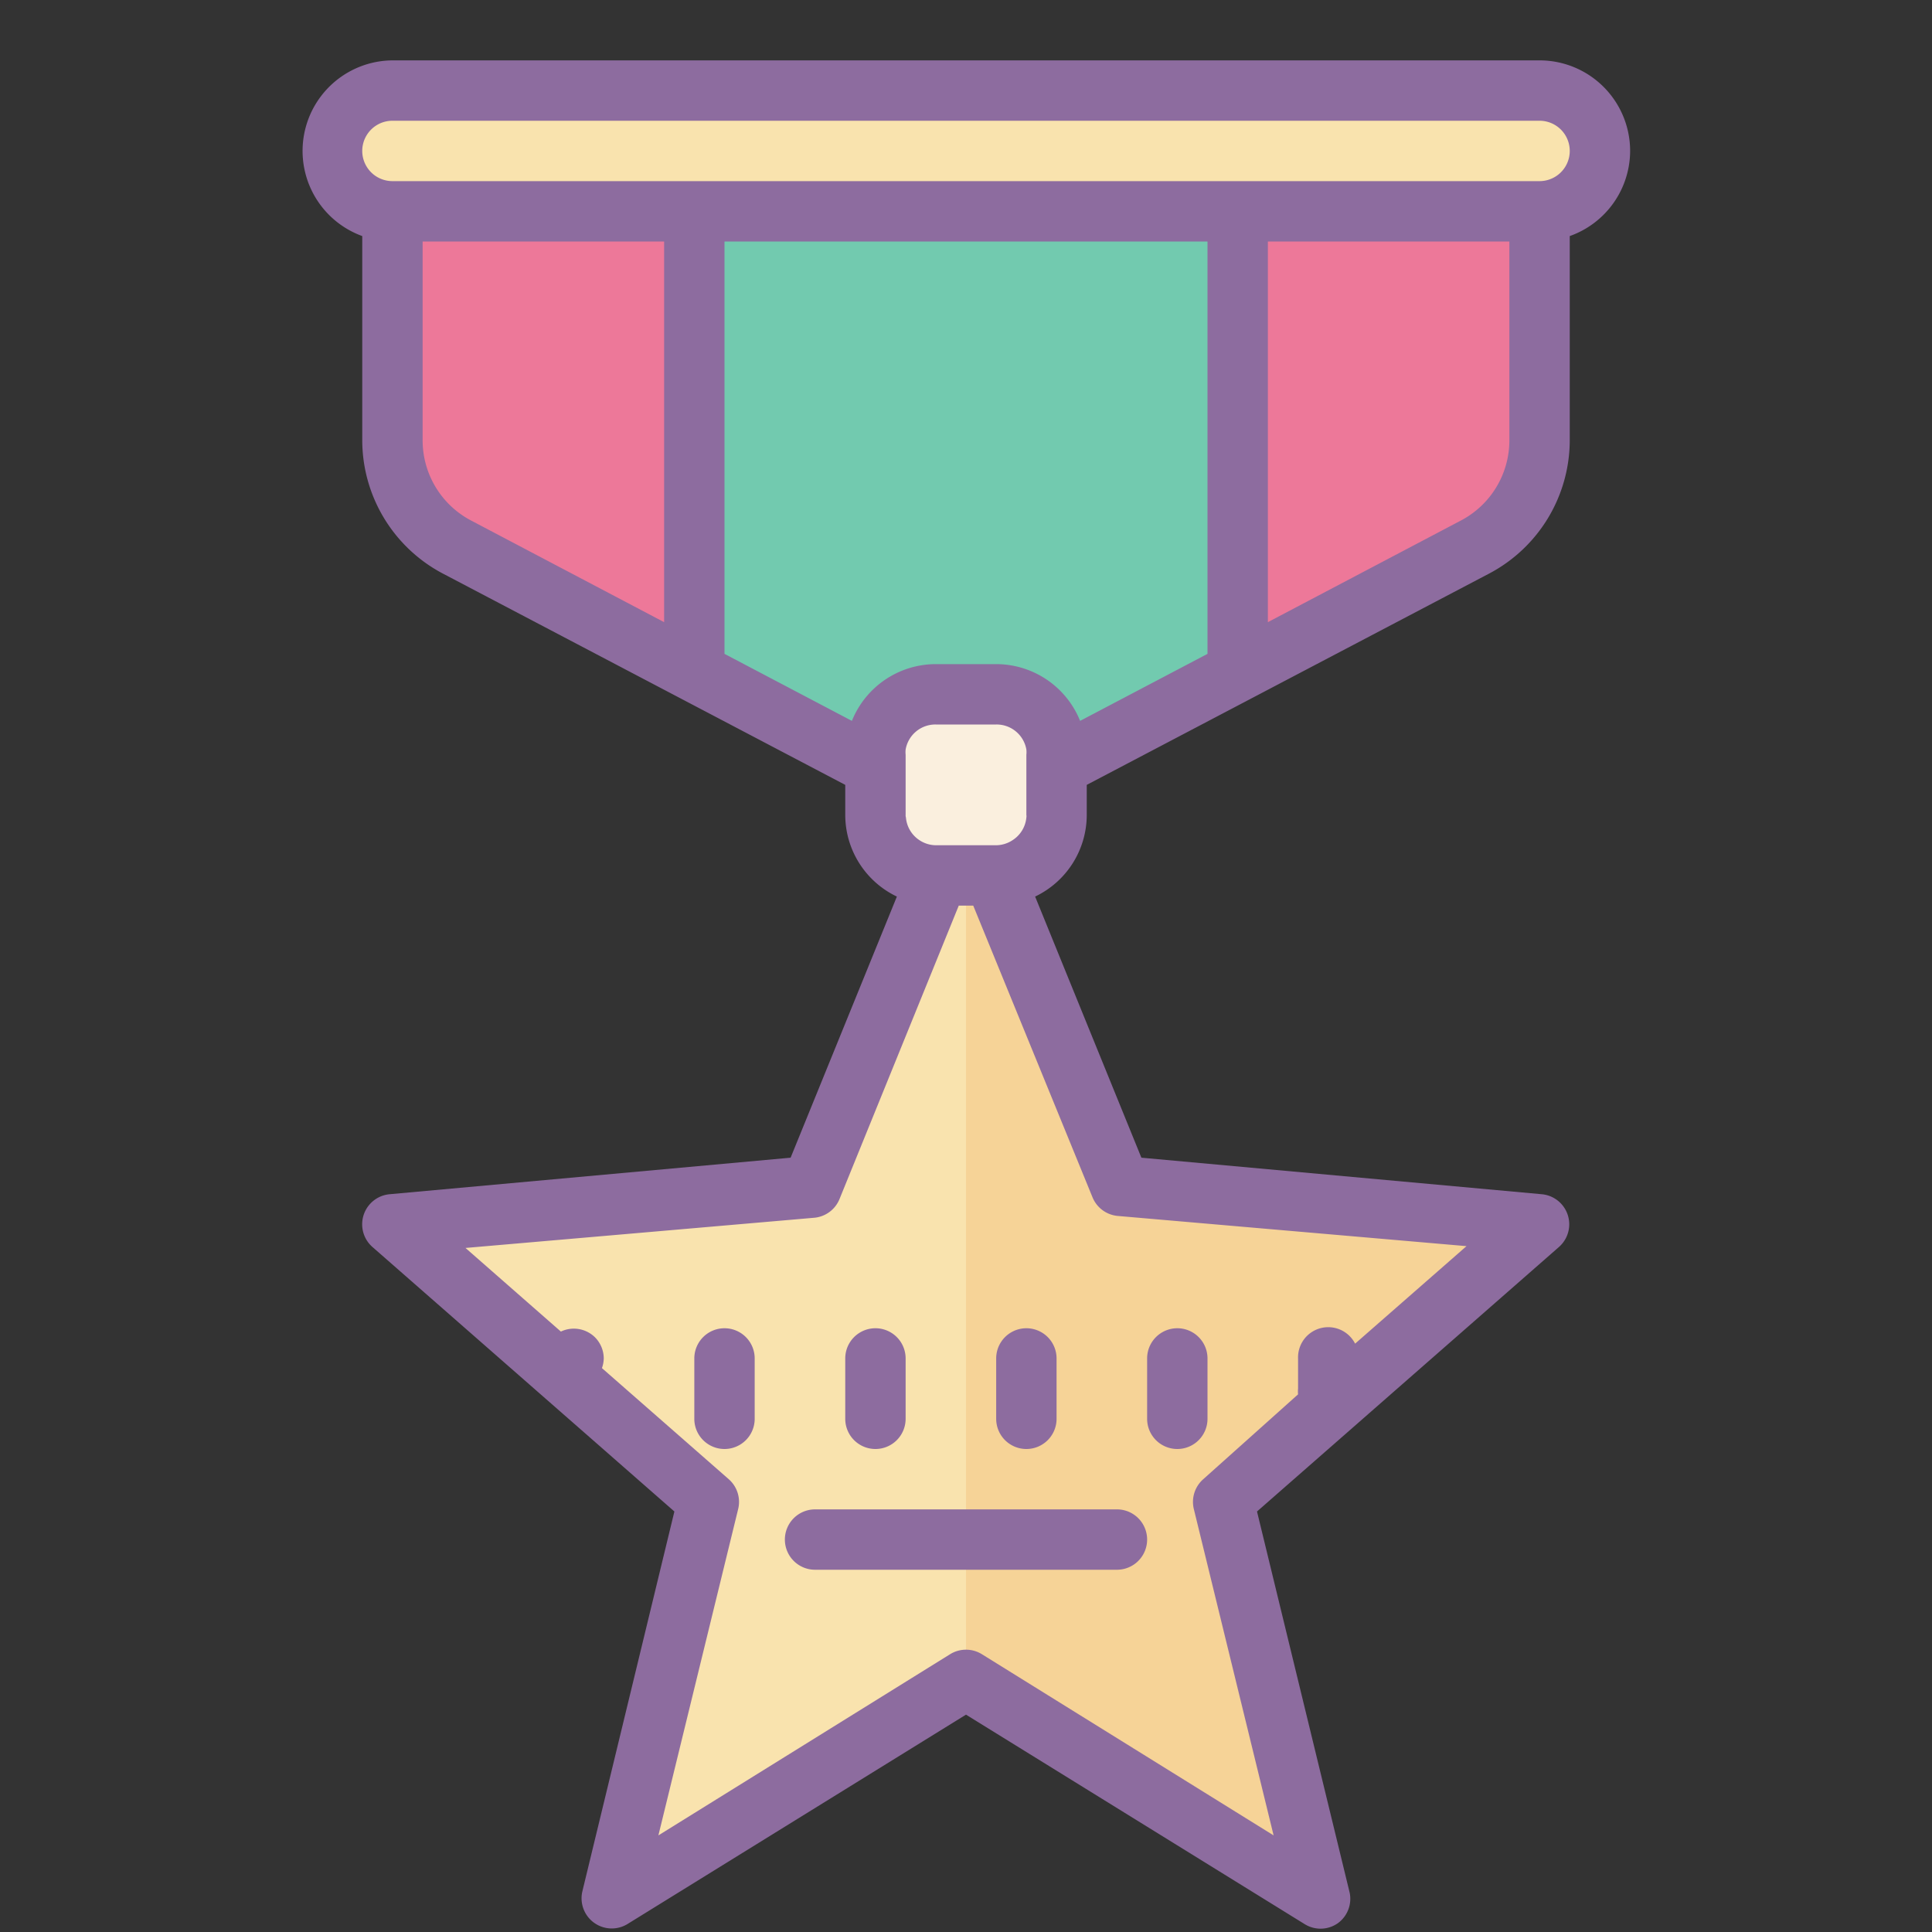 <svg xmlns="http://www.w3.org/2000/svg"  viewBox="0 0 64 64" width="64px" height="64px"><rect x="0" y="0" width="64" height="64" fill="#333333" stroke="none"/><path fill="#ed7899" d="M48.86,18.12,32,27,15.14,18.12A4,4,0,0,1,13,14.59V7H51v7.59A4,4,0,0,1,48.86,18.12Z"/><path fill="#f9e3ae" d="M40.52 49.72L43.74 62.89 32 55.63 20.26 62.89 23.48 49.72 13 40.56 26.88 39.29 32 26.75 32.1 27 37.12 39.29 51 40.56 40.52 49.72z"/><path fill="#f6d397" d="M40.52 49.72L43.74 62.89 32 55.63 32 27 32.1 27 37.12 39.29 51 40.56 40.52 49.72z"/><path fill="#72caaf" d="M41 22L32 26 23 22 23 7 41 7 41 22z"/><rect width="42" height="4" x="11" y="3" fill="#f9e3ae" rx="2" ry="2"/><rect width="6" height="6" x="29" y="23" fill="#faefde" rx="2" ry="2"/><path fill="#8d6c9f" d="M54,5a3,3,0,0,0-3-3H13a3,3,0,0,0-1,5.82v6.76A5,5,0,0,0,14.67,19L28,26v1a3,3,0,0,0,1.71,2.7l-3.52,8.65L12.91,39.56a1,1,0,0,0-.57,1.75l10,8.76L19.29,62.66a1,1,0,0,0,1.49,1.08L32,56.8l11.22,6.94a1,1,0,0,0,.52.15,1,1,0,0,0,.59-.19,1,1,0,0,0,.38-1L41.64,50.07l10-8.76a1,1,0,0,0-.57-1.75L37.81,38.35,34.29,29.7A3,3,0,0,0,36,27V26l13.33-7A5,5,0,0,0,52,14.58V7.82A3,3,0,0,0,54,5ZM14,14.58V8h8V20.61l-6.4-3.37A3,3,0,0,1,14,14.58Zm10,7.08V8H40V21.66l-4.22,2.22A3,3,0,0,0,33,22H31a3,3,0,0,0-2.78,1.88Zm12.19,18a1,1,0,0,0,.84.62l11.55,1-3.69,3.23A1,1,0,0,0,43,45v1a1,1,0,0,0,0,.19L39.86,49a1,1,0,0,0-.31,1l2.64,10.8-9.66-6a1,1,0,0,0-1.06,0l-9.66,6L24.45,50a1,1,0,0,0-.31-1l-4.2-3.68A1,1,0,0,0,20,45a1,1,0,0,0-.29-.7,1,1,0,0,0-1.13-.19l-3.16-2.77,11.55-1a1,1,0,0,0,.84-.62L31.76,30h.48ZM33.53,27.84A1,1,0,0,1,33,28H31a1,1,0,0,1-.53-.16,1,1,0,0,1-.46-.76A.22.22,0,0,1,30,27V25a.88.88,0,0,1,0-.17A1,1,0,0,1,31,24h2a1,1,0,0,1,1,.83A.88.88,0,0,1,34,25v2a.22.22,0,0,1,0,.08A1,1,0,0,1,33.53,27.84ZM50,14.58a3,3,0,0,1-1.6,2.66L42,20.61V8h8ZM51,6H13a1,1,0,0,1,0-2H51a1,1,0,0,1,0,2Z"/><path fill="#8d6c9f" d="M24 44a1 1 0 0 0-1 1v2a1 1 0 0 0 2 0V45A1 1 0 0 0 24 44zM29 48a1 1 0 0 0 1-1V45a1 1 0 0 0-2 0v2A1 1 0 0 0 29 48zM34 48a1 1 0 0 0 1-1V45a1 1 0 0 0-2 0v2A1 1 0 0 0 34 48zM39 48a1 1 0 0 0 1-1V45a1 1 0 0 0-2 0v2A1 1 0 0 0 39 48zM26 51a1 1 0 0 0 1 1H37a1 1 0 0 0 0-2H27A1 1 0 0 0 26 51z"/></svg>

